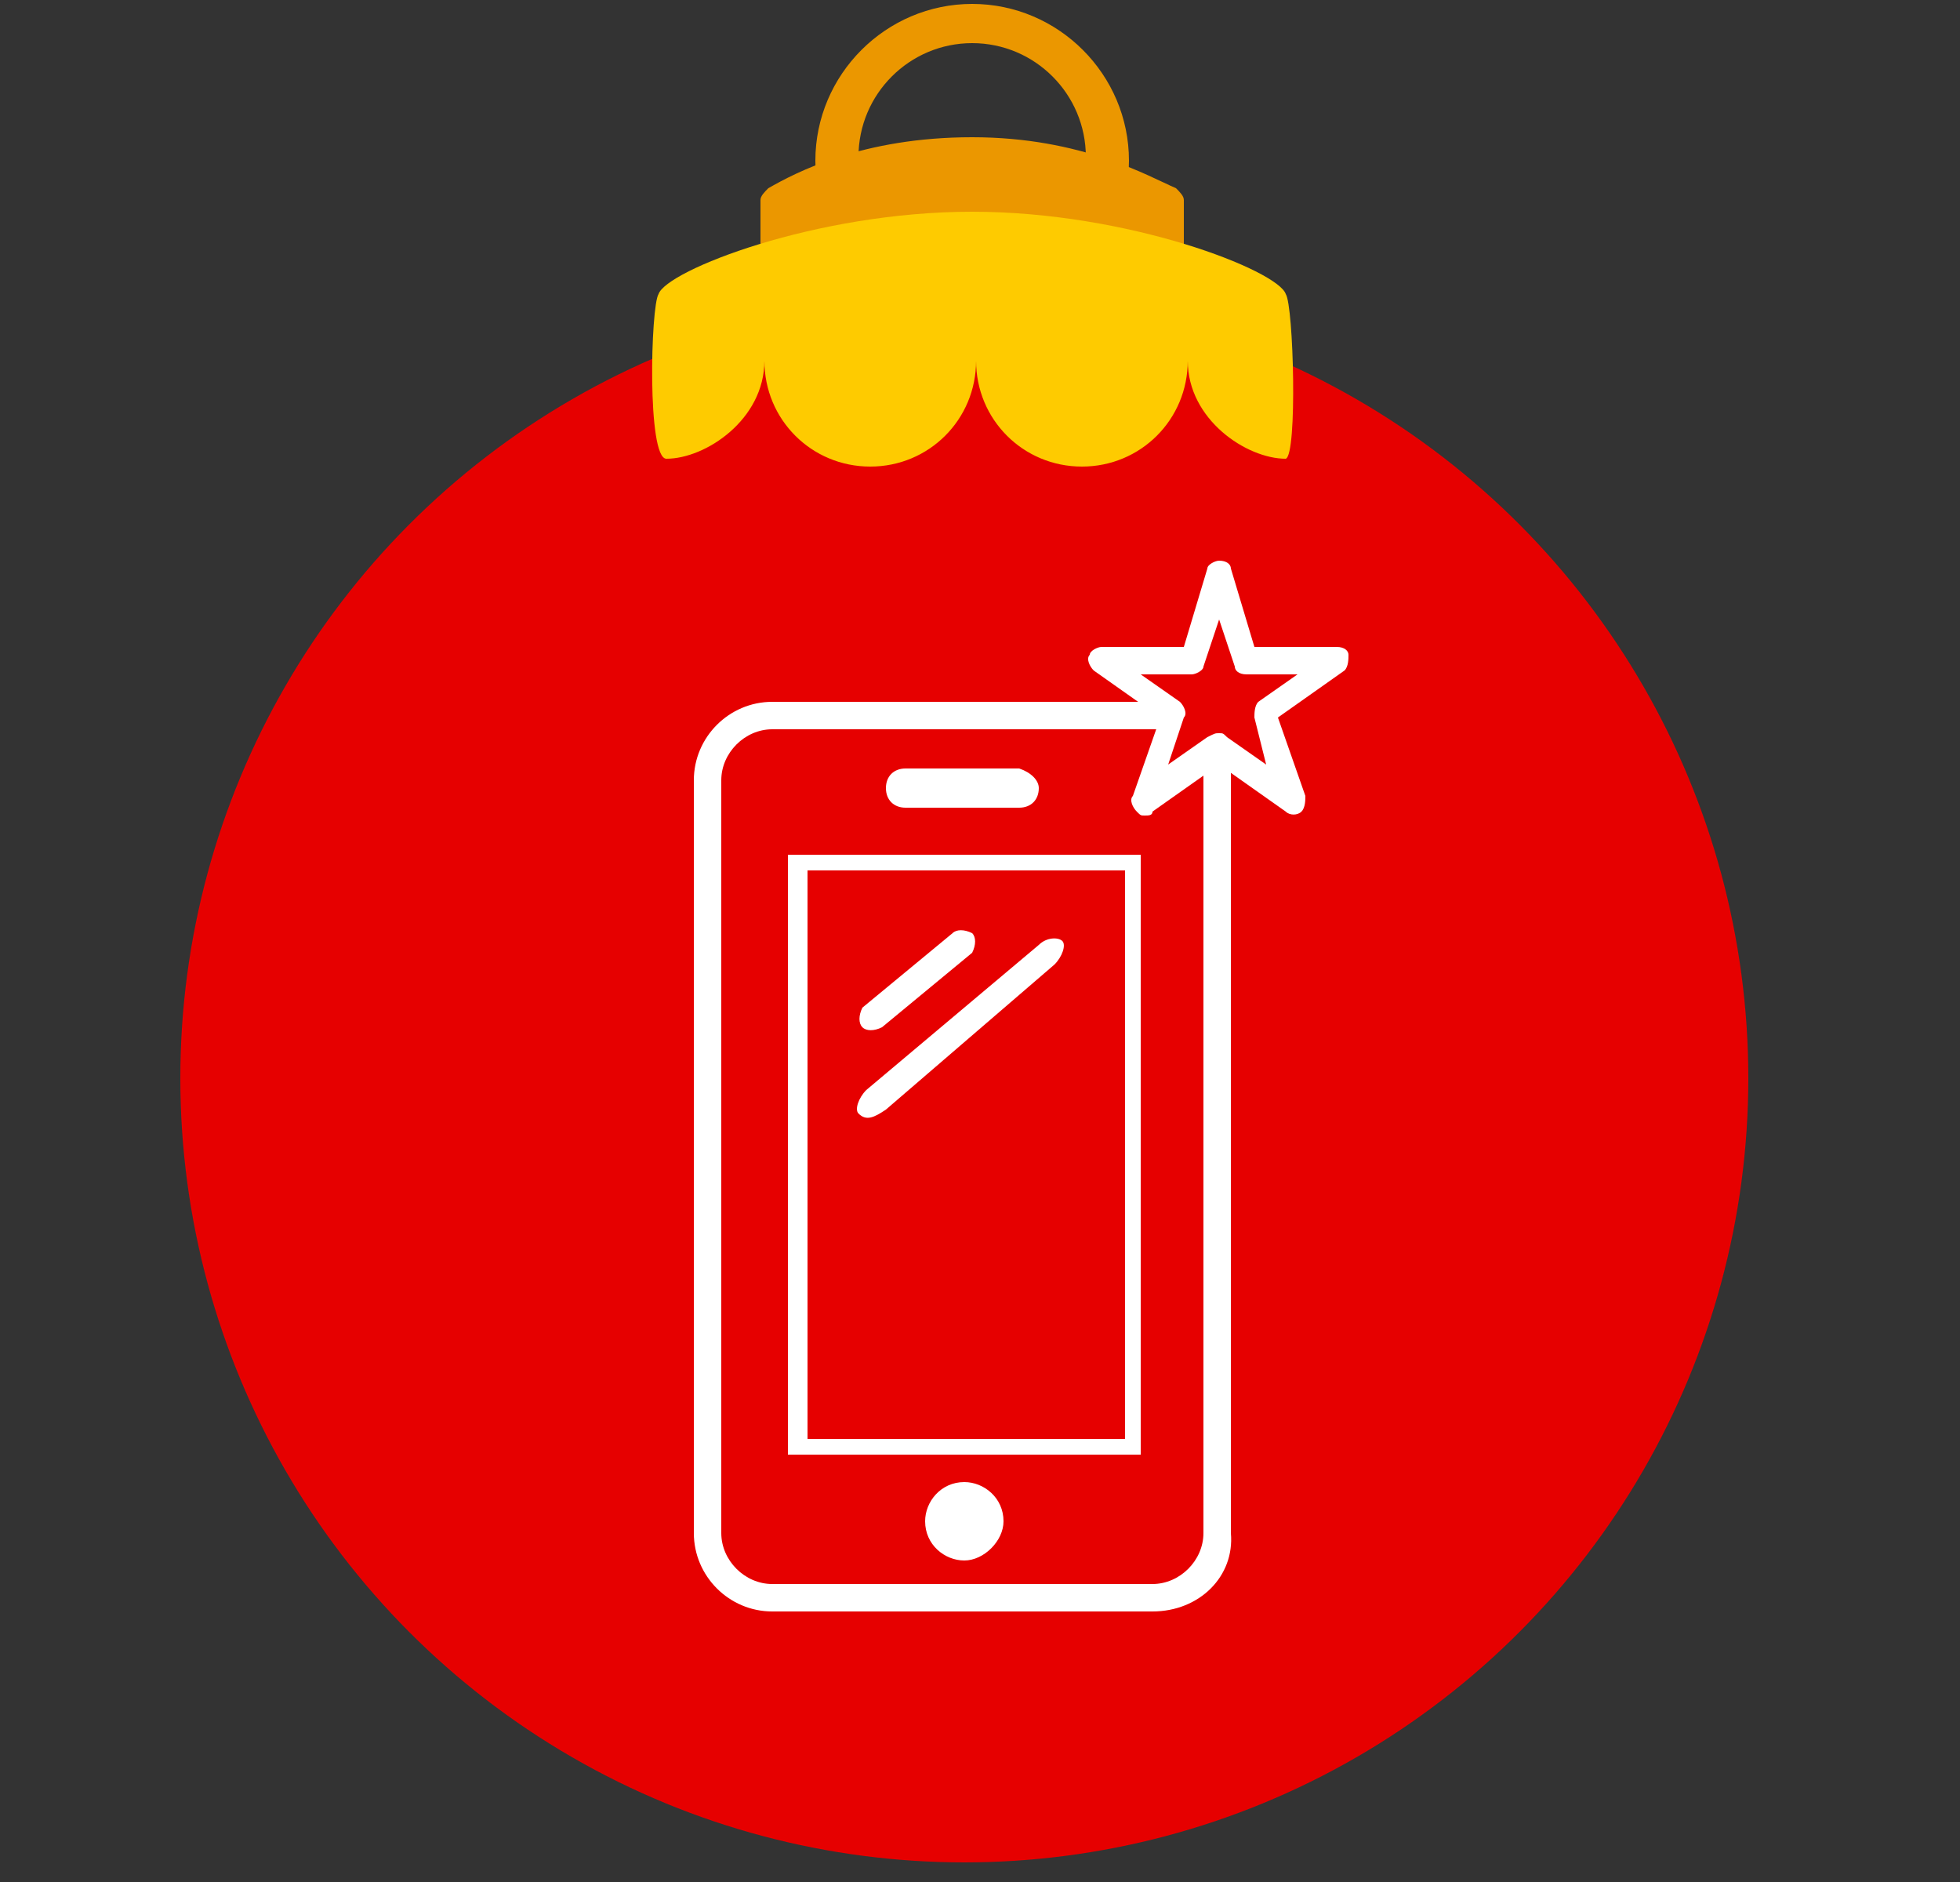 <?xml version="1.0" encoding="utf-8"?>
<!-- Generator: Adobe Illustrator 27.2.0, SVG Export Plug-In . SVG Version: 6.00 Build 0)  -->
<svg version="1.1" id="Vrstva_1" xmlns="http://www.w3.org/2000/svg" xmlns:xlink="http://www.w3.org/1999/xlink" x="0px" y="0px"
	 viewBox="0 0 50 48" style="enable-background:new 0 0 50 48;" xml:space="preserve">
<rect x="0" y="0" width="50" height="48" fill="#333333" stroke="none"/>
<style type="text/css">
	.st0{fill:#E60000;}
	.st1{fill:#FFFFFF;}
	.st2{fill-rule:evenodd;clip-rule:evenodd;fill:#FFFFFF;}
	.st3{fill:#EB9700;}
	.st4{fill:#FECB00;}
</style>
<g>
	<circle class="st0" cx="24.6" cy="27.5" r="20"/>
	<g>
		<g>
			<path class="st1" d="M29.2,20.8c-0.1,0-0.1,0-0.2-0.1c-0.1-0.1-0.2-0.3-0.1-0.4l0.7-2l-1.7-1.2c-0.1-0.1-0.2-0.3-0.1-0.4
				c0-0.1,0.2-0.2,0.3-0.2c0,0,0,0,0,0l2.1,0l0.6-2c0-0.1,0.2-0.2,0.3-0.2c0,0,0,0,0,0c0.2,0,0.3,0.1,0.3,0.2l0.6,2l2.1,0
				c0,0,0,0,0,0c0.2,0,0.3,0.1,0.3,0.2c0,0.1,0,0.3-0.1,0.4l-1.7,1.2l0.7,2c0,0.1,0,0.3-0.1,0.4c-0.1,0.1-0.3,0.1-0.4,0l-1.7-1.2
				l-1.7,1.2C29.4,20.8,29.3,20.8,29.2,20.8z M31.1,18.7c0.1,0,0.1,0,0.2,0.1l1,0.7L32,18.3c0-0.1,0-0.3,0.1-0.4l1-0.7l-1.3,0
				c0,0,0,0,0,0c-0.2,0-0.3-0.1-0.3-0.2l-0.4-1.2l-0.4,1.2c0,0.1-0.2,0.2-0.3,0.2c0,0,0,0,0,0l-1.3,0l1,0.7c0.1,0.1,0.2,0.3,0.1,0.4
				l-0.4,1.2l1-0.7C31,18.7,31,18.7,31.1,18.7z"/>
		</g>
		<path class="st2" d="M22,26.2c-0.1-0.1-0.1-0.3,0-0.5l2.3-1.9c0.1-0.1,0.3-0.1,0.5,0c0.1,0.1,0.1,0.3,0,0.5l-2.3,1.9
			C22.3,26.3,22.1,26.3,22,26.2"/>
		<path class="st2" d="M21.9,28.4c-0.1-0.1,0-0.4,0.2-0.6l4.4-3.7c0.2-0.2,0.5-0.2,0.6-0.1c0.1,0.1,0,0.4-0.2,0.6l-4.3,3.7
			C22.3,28.5,22.1,28.6,21.9,28.4"/>
		<path class="st2" d="M26.5,20.1c0,0.3-0.2,0.5-0.5,0.5h-2.9c-0.3,0-0.5-0.2-0.5-0.5c0-0.3,0.2-0.5,0.5-0.5H26
			C26.3,19.7,26.5,19.9,26.5,20.1"/>
		<g>
			<path class="st1" d="M29.1,37.1h-9V21.8h9V37.1z M20.6,36.7h8.1V22.2h-8.1V36.7z"/>
		</g>
		<path class="st1" d="M25.6,38.8c0-0.6-0.5-1-1-1c-0.6,0-1,0.5-1,1c0,0.6,0.5,1,1,1C25.1,39.8,25.6,39.3,25.6,38.8"/>
		<g>
			<path class="st1" d="M29.4,41.1h-9.7c-1.1,0-2-0.9-2-2V19.9c0-1.1,0.9-2,2-2c0.1,0,7.9,0,9.9,0l0,0.7c-2,0-9.8,0-9.9,0
				c-0.7,0-1.3,0.6-1.3,1.3v19.2c0,0.7,0.6,1.3,1.3,1.3h9.7c0.7,0,1.3-0.6,1.3-1.3V19.2h0.7v19.9C31.5,40.2,30.6,41.1,29.4,41.1z"/>
		</g>
	</g>
</g>
<g>
	<g>
		<g>
			<path class="st3" d="M24.8,8.1c-2.2,0-4-1.8-4-4c0-2.2,1.8-4,4-4s4,1.8,4,4C28.8,6.3,27,8.1,24.8,8.1z M24.8,1.1
				c-1.6,0-2.9,1.3-2.9,2.9s1.3,2.9,2.9,2.9s2.9-1.3,2.9-2.9S26.4,1.1,24.8,1.1z"/>
		</g>
	</g>
	<path class="st3" d="M30,4.8c-0.7-0.3-2.4-1.3-5.2-1.3s-4.5,0.9-5.2,1.3c-0.1,0.1-0.2,0.2-0.2,0.3v1.6l5.4-0.6l5.4,0.6V5.1
		C30.2,5,30.1,4.9,30,4.8z"/>
	<path class="st4" d="M32.8,7.5c-0.2-0.6-4-2.1-8-2.1s-7.8,1.5-8,2.1c-0.2,0.3-0.3,4.2,0.2,4.2c1,0,2.5-1,2.5-2.5
		c0,1.5,1.2,2.7,2.7,2.7s2.7-1.2,2.7-2.7c0,1.5,1.2,2.7,2.7,2.7c1.5,0,2.7-1.2,2.7-2.7c0,1.5,1.5,2.5,2.5,2.5
		C33.1,11.6,33,7.8,32.8,7.5z"/>
</g>
</svg>
